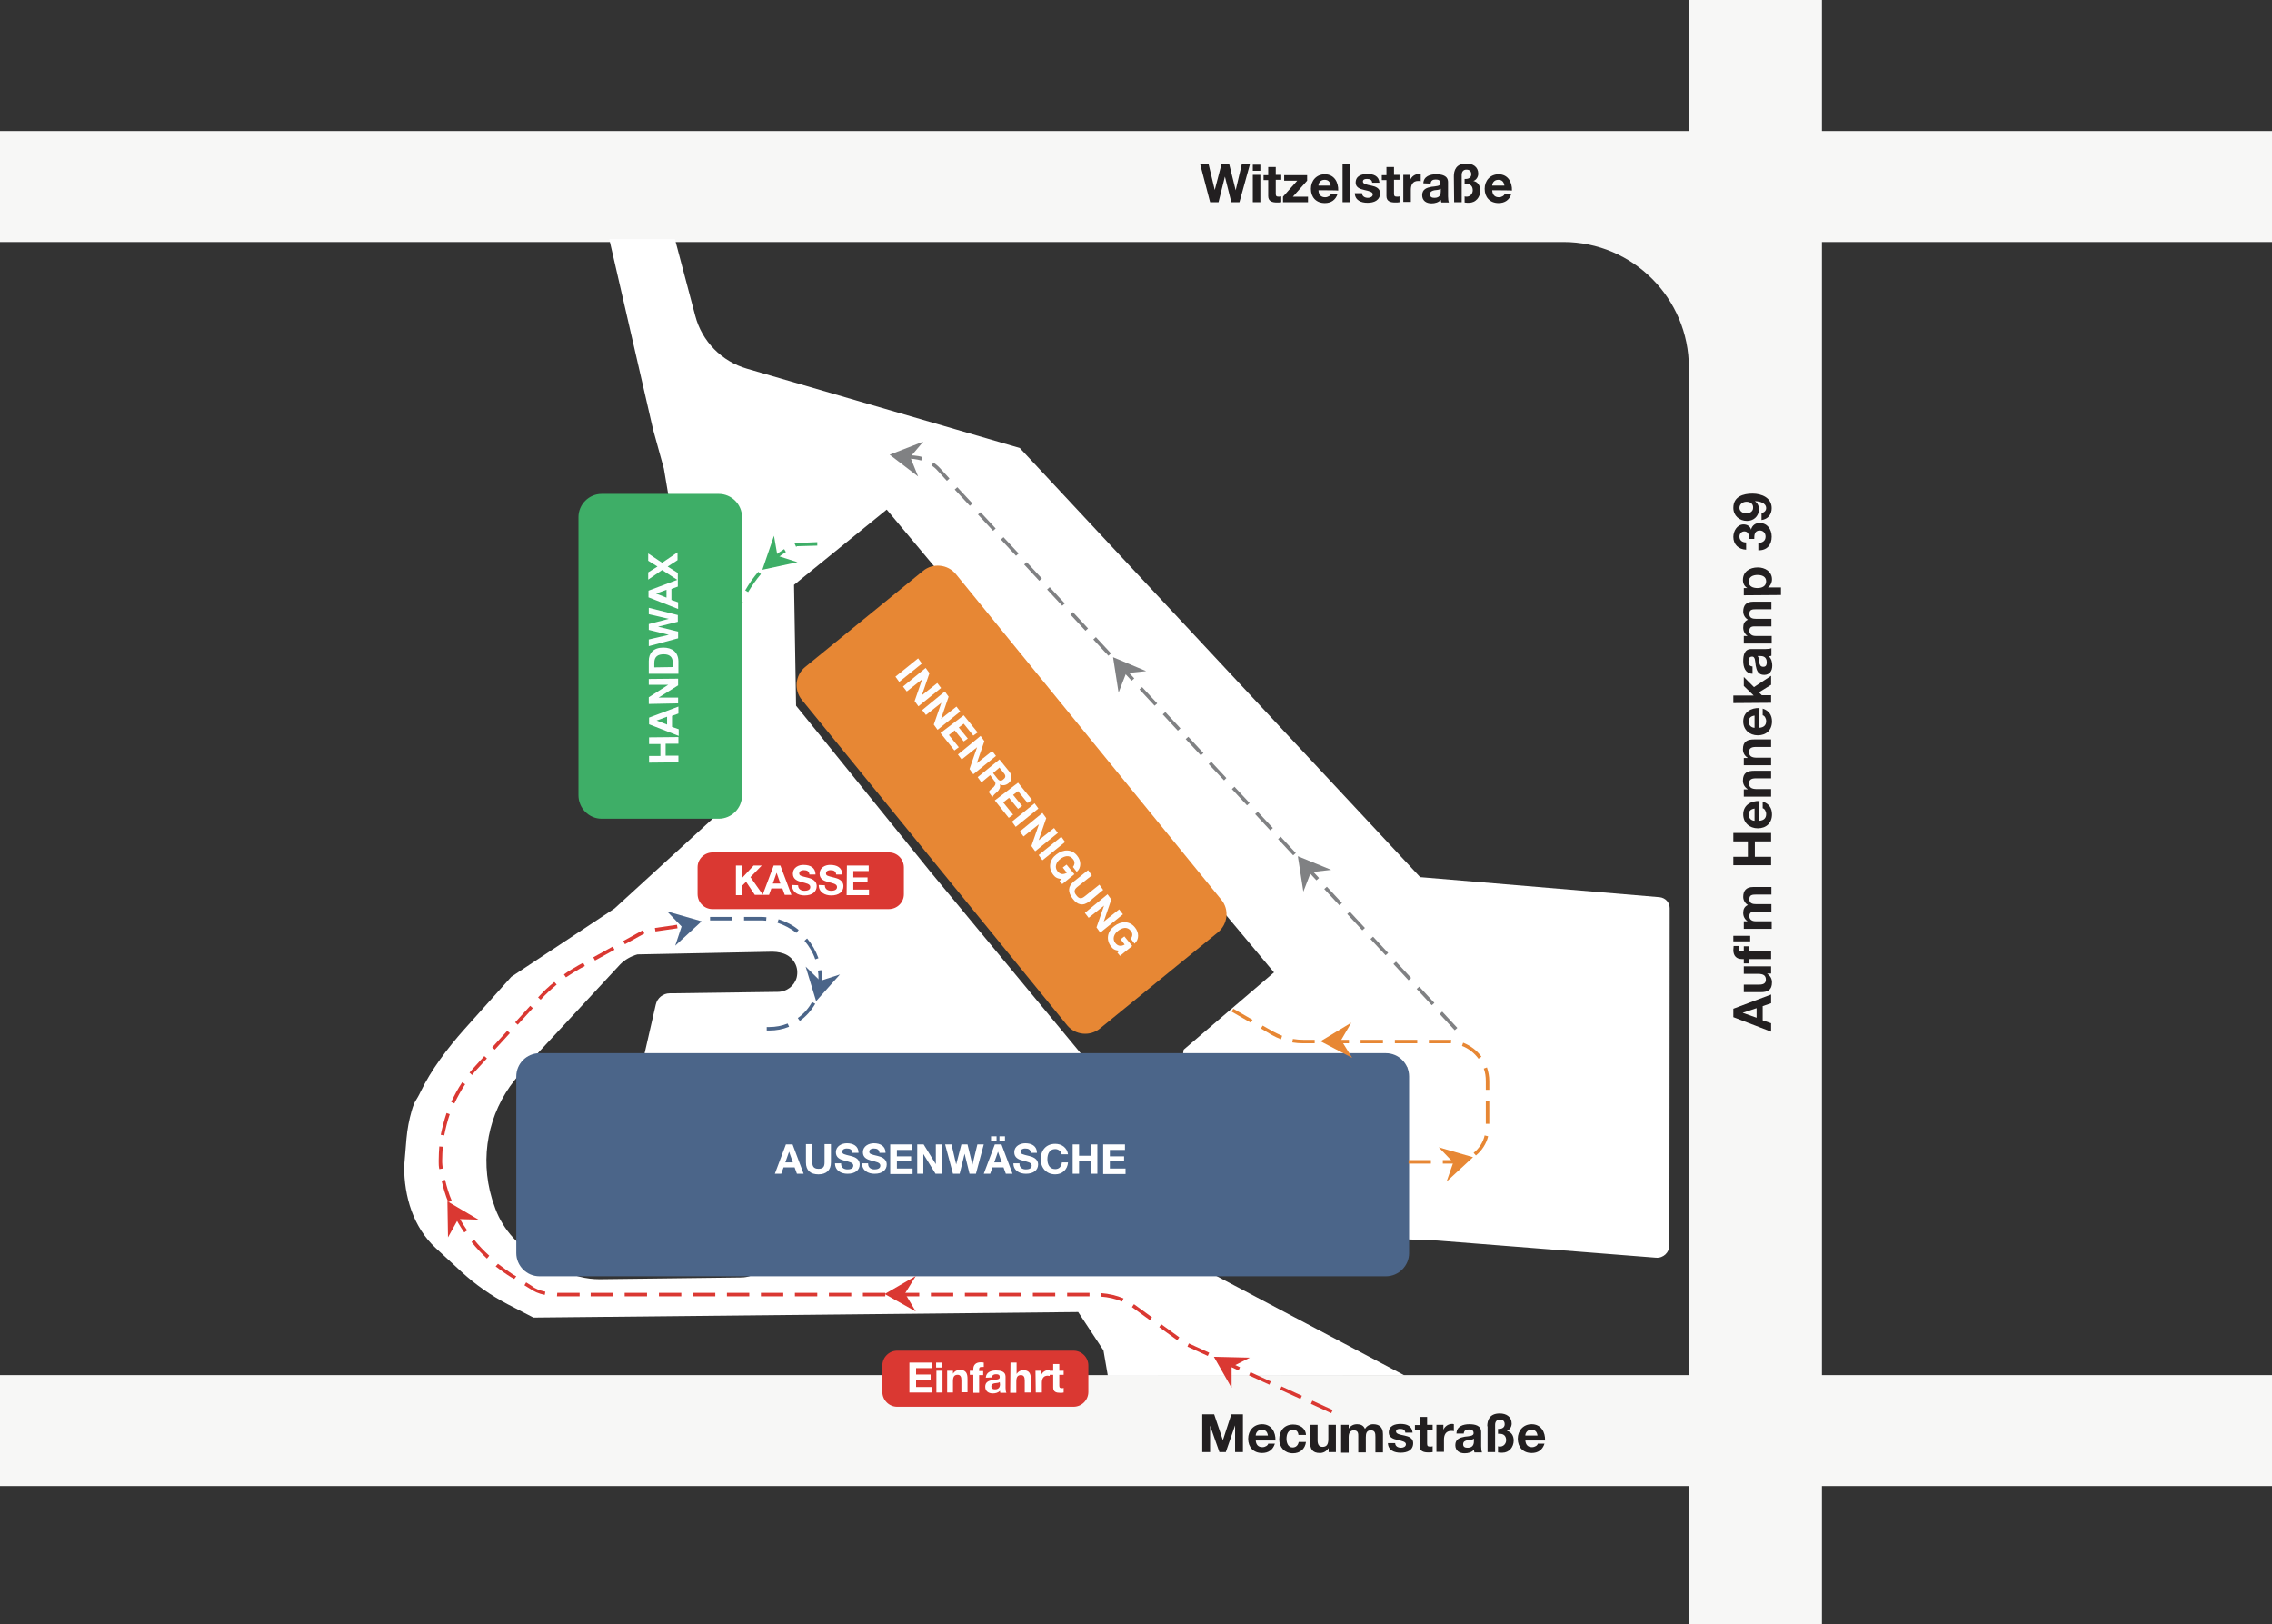 <?xml version="1.0" encoding="utf-8"?>
<!-- Generator: Adobe Illustrator 27.0.0, SVG Export Plug-In . SVG Version: 6.00 Build 0)  -->
<svg version="1.1" id="Ebene_1" xmlns="http://www.w3.org/2000/svg" xmlns:xlink="http://www.w3.org/1999/xlink" x="0px" y="0px"
	 viewBox="0 0 782 559" style="enable-background:new 0 0 782 559;" xml:space="preserve">
<rect x="0" y="0" width="782" height="559" fill="#333333" stroke="none"/>
<path style="fill:#F7F7F6;" d="M782,83.3V45.1H627.1V0h-45.7v45.1H0v38.2h538.1c23.9,0,43.2,19.4,43.2,43.2
	v346.8H0V511.5h581.4V559h45.7v-47.5H782v-38.2H627.1v-390H782V83.3z"/>
<path style="fill:#FFFFFF;" d="M488.8,301.9l82.4,6.9c2,0.2,3.5,1.8,3.5,3.8l-0.1,116
	c0,2.5-2.1,4.5-4.6,4.3l-75.2-5.9l-12.6-0.5l2.1-59.2l-78,1.5l1.1-7.5l31.1-26.6
	L305.2,175.4l-31.9,25.9l0.7,41.6l46.1,57l55.9,67.5l-155.5,1.1l5.2-22.7
	c0.5-2.3,2.5-3.9,4.8-3.9l37.2-0.5c3,0,5.7-2,6.5-4.9c0.4-1.6,0.3-3.4-0.6-5l0,0
	c-1.8-3.3-5.3-4.1-9.1-3.9L219.4,328.5c-2.2,0.6-4.3,1.8-5.9,3.4l-28.3,30.5
	c0,0-3.8,4-8,9.3c-9.2,11.5-12.1,26.7-7.9,40.8c0.2,0.7,0.4,1.4,0.7,2.1
	c2.4,7.6,7.7,13.9,14.7,17.7l8.5,4.7c4.1,2.2,8.6,3.3,13.2,3.3l48.7-0.6
	c4.6,0,8.6-3.2,9.5-7.7l0.2,0.1l127.8-0.5c3.8,0,7.5,0.4,11.2,1.2
	l14.7,6.3l64.9,34.3l-102.1,0.1l-1.5-8.7l-8.7-13.2l-187.5,1.9l-8.9-4.6
	c-5.7-3-11-6.7-15.7-11l-9-8.3c-7.8-7.2-10.9-17.8-10.9-28.1l0.8-9.6
	c0.3-3.3,0.9-6.5,1.8-9.6c1.1-3.8,1.5-3.2,3.1-6.6c3.5-7.3,9.2-14.9,15-21.4
	l16.2-18.1l35.5-23.5l43.3-39.6l-12.9-48.7l-12.9-1.1l7.7-13.5l-8.2-48.5l-3.7-13.4l-15.1-65.6
	h22.6l7,26.4c2.3,8.8,9.1,15.7,17.8,18.2l93.9,27.3L488.8,301.9z"/>
<path style="fill:#E78734;" d="M419.2,320.9L378.6,354c-3.4,2.8-8.5,2.3-11.3-1.1l-91.3-112
	c-2.8-3.4-2.3-8.5,1.1-11.3L317.7,196.5c3.4-2.8,8.5-2.3,11.3,1.1l91.3,112
	C423.2,313,422.6,318.1,419.2,320.9z"/>
<path style="fill:#4B6589;" d="M185.7,439.3H477c4.4,0,8-3.6,8-8V370.5c0-4.4-3.6-8-8-8H185.7
	c-4.4,0-8,3.6-8,8v60.8C177.7,435.7,181.3,439.3,185.7,439.3z"/>
<path style="fill:#3EAE67;" d="M207.1,281.8h40.3c4.4,0,8-3.6,8-8V178c0-4.4-3.6-8-8-8h-40.3
	c-4.4,0-8,3.6-8,8v95.7C199.1,278.2,202.7,281.8,207.1,281.8z"/>
<path style="fill:#4B6589;" d="M263.9,354.7V353.5h0.9c2.2,0,4.3-0.4,6.3-1.2l0.5,1.1
	c-2.2,0.9-4.4,1.3-6.8,1.3L263.9,354.7z M275.3,351.4l-0.7-1
	c2-1.4,3.7-3.3,4.9-5.5l1.1,0.6C279.2,347.9,277.4,349.9,275.3,351.4z
	 M282.2,341.7L281,341.4c0.4-1.5,0.7-3.1,0.7-4.7c0-0.3,0-0.5,0-0.8
	c0-0.6-0.1-1.2-0.2-1.8l1.2-0.2c0.1,0.6,0.1,1.3,0.2,1.9
	c0,0.3,0,0.6,0,0.9C282.9,338.4,282.6,340.1,282.2,341.7z M280.6,330.2
	c-0.8-2.4-2.1-4.5-3.7-6.4l0.9-0.8c1.7,2,3,4.3,3.9,6.8L280.6,330.2z
	 M274.1,321.1c-2-1.6-4.2-2.7-6.5-3.5L268,316.4c2.5,0.8,4.9,2,6.9,3.7
	L274.1,321.1z M263.7,316.9c-0.7-0.1-1.4-0.1-2.1-0.1h-5.5v-1.2h5.5
	c0.7,0,1.5,0,2.2,0.1L263.7,316.9z M252.1,316.8h-7.7v-1.2h7.7V316.8z"/>
<path style="fill:#E78734;" d="M500.1,400.5h-3.5v-1.2h3.5c1.3,0,2.6-0.2,3.9-0.7l0.4,1.1
	C503,400.2,501.5,400.5,500.1,400.5z M492.5,400.5h-7.7v-1.2H492.5V400.5z M508,397.7l-0.8-0.9
	c1.9-1.5,3.3-3.7,3.8-6l1.2,0.3C511.6,393.6,510.1,396,508,397.7z M512.6,386.8
	h-1.2v-7.7h1.2V386.8z M512.6,375.1h-1.2v-3c0-1.5-0.2-3-0.7-4.3l1.1-0.4
	c0.5,1.5,0.8,3.1,0.8,4.7V375.1z M508.9,364.4c-1.5-2-3.4-3.5-5.7-4.4l0.4-1.1
	c2.5,1,4.7,2.6,6.3,4.8L508.9,364.4z M499.4,359.1c-0.3,0-0.7,0-1,0h-6.6v-1.2
	h6.6c0.4,0,0.7,0,1.1,0L499.4,359.1z M448.5,359.1c-1.2,0-2.5-0.1-3.7-0.3
	L445,357.6c1.2,0.2,2.5,0.3,3.7,0.3H452.5v1.2h-3.8
	C448.7,359.1,448.6,359.1,448.5,359.1z M487.8,359.1h-7.7v-1.2h7.7V359.1z
	 M476,359.1h-7.7v-1.2H476V359.1z M464.3,359.1h-7.7v-1.2h7.7V359.1z M440.9,357.7
	c-1.1-0.4-2.1-0.9-3.2-1.5L434,354l0.6-1l3.7,2.1c1,0.5,2,1,3,1.4L440.9,357.7z
	 M430.5,352l-6.6-3.8l0.6-1L431.1,351L430.5,352z"/>
<path style="fill:#DA3832;" d="M458.2,486.4l-7-3.2l0.5-1.1l7,3.2L458.2,486.4z M447.6,481.5
	l-7-3.2l0.5-1.1l7,3.2L447.6,481.5z M436.9,476.6l-7-3.2l0.5-1.1l7,3.2L436.9,476.6z
	 M426.3,471.7l-7-3.2l0.5-1.1l7,3.2L426.3,471.7z M415.7,466.7l-7-3.2l0.5-1.1
	l7,3.2L415.7,466.7z M405.2,461.3l-6.2-4.5l0.7-1l6.2,4.5L405.2,461.3z
	 M395.8,454.4l-6.2-4.5l0.7-1l6.2,4.5L395.8,454.4z M386.2,448
	c-2.3-1-4.7-1.5-7.2-1.7l0.1-1.2c2.6,0.2,5.2,0.8,7.6,1.8L386.2,448z
	 M194.1,446.2c-0.9,0-1.7,0-2.4,0L191.8,445c0.7,0,1.5,0,2.4,0c0.7,0,1.3,0,2,0c0.6,0,1.2,0,1.8,0h1.5
	v1.2H198c-0.6,0-1.2,0-1.8,0C195.4,446.2,194.7,446.2,194.1,446.2z M375,446.2h-7.7V445H375
	V446.2z M363.2,446.2H355.5V445h7.7V446.2z M351.5,446.2h-7.7V445H351.5V446.2z
	 M339.8,446.2h-7.7V445h7.7V446.2z M328.1,446.2h-7.7V445h7.7V446.2z M316.4,446.2
	h-7.7V445h7.7V446.2z M304.7,446.2H297V445h7.7V446.2z M293,446.2h-7.7V445H293V446.2z
	 M281.3,446.2h-7.7V445h7.7V446.2z M269.6,446.2h-7.7V445h7.7V446.2z M257.9,446.2
	h-7.7V445h7.7V446.2z M246.2,446.2h-7.7V445h7.7V446.2z M234.5,446.2h-7.7V445h7.7V446.2z M222.7,446.2H215
	V445h7.7V446.2z M211,446.2h-7.7V445h7.7V446.2z M187.5,445.7c-2.1-0.4-3.8-1.2-5.2-2.2
	l-1.8-1.1l0.6-1L183,442.6c1.2,1,2.8,1.6,4.7,2L187.5,445.7z M177,440.2l-1.1-0.6
	c-1.8-1.1-3.6-2.4-5.3-3.7l0.8-0.9c1.7,1.3,3.4,2.5,5.2,3.7l1.1,0.6L177,440.2z
	 M167.6,433.2c-1.9-1.8-3.7-3.7-5.3-5.7l0.9-0.8c1.6,2,3.3,3.8,5.2,5.5
	L167.6,433.2z M159.8,424.2c-1.5-2.1-2.8-4.4-3.9-6.7l1.1-0.5c1.1,2.3,2.4,4.5,3.8,6.5
	L159.8,424.2z M154.3,413.8c-1-2.4-1.7-4.9-2.3-7.4l1.2-0.3c0.6,2.5,1.3,4.9,2.3,7.2
	L154.3,413.8z M151.2,402.4c-0.2-1-0.2-1.7-0.2-2.3v-0.4c0-0.1,0-0.2,0-0.4
	c0-1.6,0.1-3.2,0.2-4.7l1.2,0.1c-0.1,1.5-0.2,3.1-0.2,4.6c0,0.1,0,0.2,0,0.4v0.4
	c0,0.5,0.1,1.2,0.2,2.1L151.2,402.4z M152.9,390.8l-1.2-0.2c0.5-2.5,1.2-5.1,2-7.5l1.1,0.4
	C154,385.9,153.4,388.3,152.9,390.8z M156.4,379.8l-1.1-0.5
	c1.1-2.3,2.3-4.6,3.8-6.8l1,0.7C158.7,375.3,157.5,377.5,156.4,379.8z M162.5,370l-0.9-0.8
	c0.7-0.8,1.4-1.7,2.1-2.4l3-3.3l0.9,0.8l-3,3.3C163.8,368.4,163.1,369.2,162.5,370
	z M170.3,361.3L169.4,360.5l5.2-5.7l0.9,0.8L170.3,361.3z M178.2,352.7L177.3,351.9l5.2-5.7
	L183.4,347L178.2,352.7z M186.1,344.1l-0.9-0.8l0,0c1.7-1.9,3.6-3.7,5.6-5.3
	l0.8,0.9C189.7,340.5,187.8,342.2,186.1,344.1L186.1,344.1z M194.8,336.4l-0.7-1
	c1.6-1.2,3.4-2.2,5.1-3.2l1.5-0.8l0.6,1.1l-1.5,0.8
	C198.1,334.3,196.4,335.3,194.8,336.4z M204.8,330.6L204.2,329.5l6.7-3.7l0.6,1.1
	L204.8,330.6z M215.1,325L214.5,323.9l6.7-3.7l0.6,1.1L215.1,325z M225.6,320.6l-0.2-1.2
	l7.6-1.1l0.2,1.2L225.6,320.6z"/>
<polygon style="fill:#4B6589;" points="280.9,344.6 277.3,332.7 282.3,337.6 289.1,335.4 "/>
<polygon style="fill:#4B6589;" points="241.5,317.1 232.4,325.5 234.6,318.9 229.6,313.7 "/>
<polygon style="fill:#DA3832;" points="417.8,467 430.2,467.3 423.9,470.5 423.9,477.7 "/>
<polygon style="fill:#DA3832;" points="304.5,445.4 315.2,439.2 311.5,445.2 315.2,451.4 "/>
<polygon style="fill:#DA3832;" points="154,413.5 164.7,419.8 157.7,419.6 154.2,425.9 "/>
<polygon style="fill:#E78734;" points="454.5,358.4 465.1,352 461.6,358 465.4,364.1 "/>
<polygon style="fill:#E78734;" points="507,398.3 497.9,406.7 500.2,400.1 495.2,394.9 "/>
<g>
	<path style="fill:#DA3832;" d="M374.6,479.1c0,2.8-2.3,5.1-5.1,5.1h-60.7
		c-2.8,0-5.1-2.3-5.1-5.1V470c0-2.8,2.3-5.1,5.1-5.1H369.5
		c2.8,0,5.1,2.3,5.1,5.1V479.1z"/>
</g>
<g>
	<path style="fill:#FFFFFF;" d="M313,469h7.8v1.9h-5.5v2.2h5v1.8h-5v2.5h5.6v1.9H313V469z"/>
	<path style="fill:#FFFFFF;" d="M324.3,470.7h-2.1V469h2.1V470.7z M322.3,471.8h2.1v7.5h-2.1
		V471.8z"/>
	<path style="fill:#FFFFFF;" d="M326,471.8h2v1l0,0C328.5,472,329.4,471.5,330.3,471.5
		C332.5,471.5,333,472.7,333,474.6v4.6h-2.1V475c0-1.2-0.4-1.8-1.3-1.8
		c-1.1,0-1.6,0.6-1.6,2.2v3.9h-2V471.8z"/>
	<path style="fill:#FFFFFF;" d="M335,473.2h-1.2v-1.4H335v-0.6c0-1.3,0.8-2.3,2.5-2.3
		c0.4,0,0.7,0,1.1,0.1v1.5c-0.2,0-0.5,0-0.8,0c-0.6,0-0.8,0.2-0.8,0.9v0.5h1.4
		v1.4H337v6.1h-2V473.2z"/>
	<path style="fill:#FFFFFF;" d="M339.3,474.2c0.1-1.9,1.8-2.5,3.5-2.5c1.5,0,3.3,0.3,3.3,2.1
		v3.9c0,0.7,0.1,1.4,0.3,1.7h-2.1c-0.1-0.2-0.1-0.5-0.1-0.7
		c-0.7,0.7-1.6,0.9-2.5,0.9c-1.4,0-2.6-0.7-2.6-2.3
		c0-1.7,1.3-2.1,2.6-2.3c1.3-0.2,2.4-0.1,2.4-1s-0.6-1-1.3-1
		c-0.8,0-1.3,0.3-1.4,1.1L339.3,474.2L339.3,474.2z M344.1,475.7
		C343.8,476,343,476,342.4,476.1s-1.2,0.3-1.2,1.1c0,0.8,0.6,1,1.3,1
		c1.6,0,1.7-1.3,1.7-1.7L344.1,475.7L344.1,475.7z"/>
	<path style="fill:#FFFFFF;" d="M347.8,469h2.1v3.9l0,0c0.5-0.8,1.4-1.3,2.2-1.3
		c2.2,0,2.7,1.2,2.7,3.1v4.6h-2.1v-4.2c0-1.2-0.4-1.8-1.3-1.8
		c-1.1,0-1.6,0.6-1.6,2.2v3.9h-2.1L347.8,469L347.8,469z"/>
	<path style="fill:#FFFFFF;" d="M356.4,471.8h2v1.4l0,0c0.4-0.9,1.4-1.6,2.4-1.6
		c0.1,0,0.3,0,0.5,0.1v1.9c-0.2,0-0.5-0.1-0.7-0.1c-1.5,0-2,1.1-2,2.4v3.4h-2.1
		L356.4,471.8L356.4,471.8z"/>
	<path style="fill:#FFFFFF;" d="M364.6,471.8h1.5v1.4h-1.5v3.7c0,0.7,0.2,0.9,0.9,0.9
		c0.2,0,0.4,0,0.6-0.1v1.6c-0.3,0.1-0.8,0.1-1.2,0.1
		c-1.3,0-2.4-0.3-2.4-1.8v-4.4h-1.3v-1.4H362.5v-2.3h2.1V471.8z"/>
</g>
<g>
	<path style="fill:#DA3832;" d="M311.1,307.8c0,2.8-2.3,5.1-5.2,5.1h-60.7
		c-2.8,0-5.1-2.3-5.1-5.2v-9.2c0-2.8,2.3-5.1,5.2-5.1H306
		c2.8,0,5.1,2.3,5.1,5.2V307.8z"/>
</g>
<g>
	<path style="fill:#FFFFFF;" d="M253.3,297.9h2.2v4.2l3.9-4.2h2.8l-3.9,4L262.6,308h-2.8l-3-4.5
		l-1.3,1.3v3.3h-2.2L253.3,297.9z"/>
	<path style="fill:#FFFFFF;" d="M266.3,297.9h2.3L272.4,308h-2.3l-0.8-2.2H265.5L264.7,308H262.5
		L266.3,297.9z M266,304.1h2.6l-1.3-3.7l0,0L266,304.1z"/>
	<path style="fill:#FFFFFF;" d="M274.7,304.7c0,1.3,1,1.9,2.2,1.9c0.8,0,2-0.2,2-1.3
		c0-1.1-1.5-1.3-3-1.7c-1.5-0.4-3-1-3-2.9c0-2.1,2-3.1,3.8-3c2.1,0,4,0.9,4,3.3
		h-2.1c-0.1-1.2-0.9-1.5-2-1.5c-0.7,0-1.5,0.3-1.5,1.1c0,0.8,0.5,0.9,3,1.5
		c0.7,0.2,3,0.7,3,2.9c0,1.9-1.5,3.2-4.2,3.2c-2.2,0-4.3-1.1-4.3-3.6
		L274.7,304.7z"/>
	<path style="fill:#FFFFFF;" d="M283.9,304.7c0,1.3,1,1.9,2.2,1.9c0.8,0,2-0.2,2-1.3
		c0-1.1-1.5-1.3-3-1.7c-1.5-0.4-3-1-3-2.9c0-2.1,2-3.1,3.8-3c2.1,0,4,0.9,4,3.3
		h-2.1c-0.1-1.2-0.9-1.5-2-1.5c-0.7,0-1.5,0.3-1.5,1.1c0,0.8,0.5,0.9,3,1.5
		c0.7,0.2,3,0.7,3,2.9c0,1.9-1.5,3.2-4.2,3.2c-2.2,0-4.3-1.1-4.3-3.6
		L283.9,304.7z"/>
	<path style="fill:#FFFFFF;" d="M291.5,297.9h7.5v1.9h-5.3V302h4.9v1.7h-4.9v2.5h5.4v1.9h-7.7
		L291.5,297.9z"/>
</g>
<g>
	<path style="fill:#FFFFFF;" d="M270.5,393.9h2.3L276.6,404h-2.3L273.5,401.8h-3.8L268.9,404h-2.2
		L270.5,393.9z M270.3,400.1h2.6l-1.3-3.7l0,0L270.3,400.1z"/>
	<path style="fill:#FFFFFF;" d="M286,400.1c0,2.7-1.6,4.1-4.3,4.1
		c-2.7,0-4.3-1.3-4.3-4.1v-6.3h2.2v6.3c0,1.1,0.3,2.2,2.1,2.2
		c1.6,0,2.1-0.7,2.1-2.2v-6.3h2.2L286,400.1L286,400.1z"/>
	<path style="fill:#FFFFFF;" d="M289.5,400.6c0,1.3,1,1.9,2.2,1.9c0.8,0,2-0.2,2-1.3
		c0-1.1-1.5-1.3-3-1.7c-1.5-0.4-3-1-3-2.9c0-2.1,2-3.1,3.8-3.1c2.1,0,4,0.9,4,3.3
		h-2.1c-0.1-1.2-0.9-1.5-2-1.5c-0.7,0-1.5,0.3-1.5,1.1c0,0.8,0.5,0.9,3,1.5
		c0.7,0.2,3,0.7,3,2.9c0,1.9-1.5,3.2-4.2,3.2c-2.2,0-4.3-1.1-4.3-3.6H289.5
		V400.6z"/>
	<path style="fill:#FFFFFF;" d="M298.8,400.6c0,1.3,1,1.9,2.2,1.9c0.8,0,2-0.2,2-1.3
		c0-1.1-1.5-1.3-3-1.7c-1.5-0.4-3-1-3-2.9c0-2.1,2-3.1,3.8-3.1c2.1,0,4,0.9,4,3.3
		h-2.1c-0.1-1.2-0.9-1.5-2-1.5c-0.7,0-1.5,0.3-1.5,1.1c0,0.8,0.5,0.9,3,1.5
		c0.7,0.2,3,0.7,3,2.9c0,1.9-1.5,3.2-4.2,3.2c-2.2,0-4.3-1.1-4.3-3.6h2.1
		V400.6z"/>
	<path style="fill:#FFFFFF;" d="M306.5,393.9h7.5v1.9h-5.3V398h4.9v1.7h-4.9v2.5h5.4v1.9h-7.7
		v-10.2H306.5z"/>
	<path style="fill:#FFFFFF;" d="M315.7,393.9h2.2l4.2,6.8l0,0v-6.8h2.1V404H322l-4.2-6.8l0,0
		V404h-2.1L315.7,393.9L315.7,393.9z"/>
	<path style="fill:#FFFFFF;" d="M335.9,404h-2.2l-1.7-6.9l0,0L330.3,404H328l-2.7-10.1H327.5
		l1.6,6.9l0,0l1.8-6.9H333l1.7,7l0,0l1.7-7h2.2L335.9,404z"/>
	<path style="fill:#FFFFFF;" d="M342.4,393.9h2.3L348.5,404h-2.3l-0.8-2.2h-3.8L340.8,404
		h-2.2L342.4,393.9z M341.1,391.1H343v1.7h-1.9V391.1z M342.2,400.1h2.6
		l-1.3-3.7l0,0L342.2,400.1z M344,391.1h1.9v1.7H344V391.1z"/>
	<path style="fill:#FFFFFF;" d="M350.9,400.6c0,1.3,1,1.9,2.2,1.9c0.8,0,2-0.2,2-1.3
		c0-1.1-1.5-1.3-3-1.7c-1.5-0.4-3-1-3-2.9c0-2.1,2-3.1,3.8-3.1c2.1,0,4,0.9,4,3.3
		h-2.1c-0.1-1.2-0.9-1.5-2-1.5c-0.7,0-1.5,0.3-1.5,1.1c0,0.8,0.5,0.9,3,1.5
		c0.7,0.2,3,0.7,3,2.9c0,1.9-1.5,3.2-4.2,3.2c-2.2,0-4.3-1.1-4.3-3.6h2.1
		V400.6z"/>
	<path style="fill:#FFFFFF;" d="M365.4,397.3c-0.1-1-1.1-1.8-2.2-1.8c-2,0-2.7,1.7-2.7,3.5
		c0,1.7,0.7,3.4,2.7,3.4c1.4,0,2.1-0.9,2.3-2.3h2.1
		c-0.2,2.5-2,4.1-4.4,4.1c-3.1,0-5-2.3-5-5.2c0-3,1.8-5.3,5-5.3
		c2.2,0,4.1,1.3,4.4,3.6L365.4,397.3L365.4,397.3z"/>
	<path style="fill:#FFFFFF;" d="M369.2,393.9h2.2v3.9h4.1v-3.9h2.2V404h-2.2v-4.4h-4.1V404
		h-2.2V393.9z"/>
	<path style="fill:#FFFFFF;" d="M379.7,393.9h7.5v1.9H382V398h4.9v1.7H382v2.5h5.4v1.9h-7.7
		L379.7,393.9L379.7,393.9z"/>
</g>
<g>
	<path style="fill:#FCFDFF;" d="M316,226.6l1.3,1.8l-7.8,6.3l-1.3-1.8L316,226.6z"/>
	<path style="fill:#FCFDFF;" d="M318.6,229.9l1.3,1.8L317.3,239.3l0,0l5.3-4.2l1.3,1.7l-7.8,6.3
		l-1.3-1.8l2.6-7.5l0,0l-5.3,4.2l-1.3-1.7L318.6,229.9z"/>
	<path style="fill:#FCFDFF;" d="M325.2,238l1.3,1.8l-2.6,7.6l0,0l5.3-4.2l1.3,1.7l-7.8,6.3
		l-1.3-1.8l2.6-7.5l0,0l-5.3,4.2l-1.3-1.7L325.2,238z"/>
	<path style="fill:#FCFDFF;" d="M331.7,246.2l4.8,5.9L335,253.2l-3.3-4.1l-1.7,1.3l3.1,3.8l-1.4,1
		l-3.1-3.8l-2,1.6L330,257.2l-1.5,1.1l-4.8-6L331.7,246.2z"/>
	<path style="fill:#FCFDFF;" d="M337.5,253.3l1.3,1.8l-2.6,7.6l0,0l5.3-4.2l1.3,1.7L335,266.5
		l-1.3-1.8l2.6-7.5l0,0L331,261.4l-1.3-1.7L337.5,253.3z"/>
	<path style="fill:#FCFDFF;" d="M344,261.4l3.4,4.2c1.1,1.4,0.9,3.1-0.3,4
		c-0.9,0.7-1.9,0.9-3,0.4l0,0c0.4,1-0.2,1.9-0.9,2.6
		c-0.5,0.4-1.4,1.1-1.6,1.8l-1.3-1.8c0.3-0.6,1.1-1.2,1.7-1.7
		c0.7-0.8,0.9-1.4,0.1-2.3l-1.3-1.8l-3,2.5l-1.3-1.8L344,261.4z M341.8,266.1
		l1.5,1.9c0.6,0.8,1.3,1,2.1,0.2c0.8-0.6,0.8-1.3,0.1-2.1l-1.5-1.9
		L341.8,266.1z"/>
	<path style="fill:#FCFDFF;" d="M350.4,269.4l4.8,5.9l-1.5,1.1l-3.3-4.1l-1.7,1.3
		l3.1,3.8l-1.4,1l-3.1-3.8l-2,1.6l3.4,4.2l-1.5,1.1l-4.8-6L350.4,269.4z"/>
	<path style="fill:#FCFDFF;" d="M356.1,276.5l1.3,1.8l-7.8,6.3l-1.3-1.8L356.1,276.5z"/>
	<path style="fill:#FCFDFF;" d="M358.8,279.8l1.3,1.8l-2.6,7.6l0,0l5.3-4.2l1.3,1.7
		l-7.8,6.3l-1.3-1.8l2.6-7.5l0,0l-5.3,4.2L351,286.2L358.8,279.8z"/>
	<path style="fill:#FCFDFF;" d="M365.3,288l1.3,1.8l-7.8,6.3L357.5,294.3L365.3,288z"/>
	<path style="fill:#FCFDFF;" d="M365.4,302.5c-1.3,0-2.2-0.5-2.8-1.3c-2-2.5-1.3-5.4,1-7.1
		c2.4-1.9,5.4-1.9,7.2,0.5c1.3,1.6,1.5,4-0.2,5.5l-1.3-1.7
		c0.7-0.9,0.7-1.9,0-2.7c-1.2-1.6-3-1.1-4.4,0c-1.3,1-2.1,2.7-0.9,4.2
		c0.9,1.1,2,1.2,3.2,0.5l-1.4-1.8l1.3-1l2.7,3.3l-4.2,3.4l-0.9-1.1
		L365.4,302.5z"/>
	<path style="fill:#FCFDFF;" d="M375,310.2c-2.2,1.8-4.2,1.3-5.8-0.9
		c-1.7-2.2-1.7-4.2,0.4-5.9l4.9-3.9l1.3,1.8l-4.9,3.9
		c-0.9,0.7-1.6,1.6-0.4,3c1,1.3,1.8,1.2,3,0.2l4.9-3.9l1.3,1.8L375,310.2z
		"/>
	<path style="fill:#FCFDFF;" d="M381.2,307.8l1.3,1.8l-2.6,7.6l0,0l5.3-4.2l1.3,1.7
		l-7.8,6.3l-1.3-1.8l2.6-7.5l0,0l-5.3,4.2l-1.3-1.7L381.2,307.8z"/>
	<path style="fill:#FCFDFF;" d="M385.3,327.2c-1.3,0-2.2-0.5-2.8-1.3c-2-2.5-1.3-5.4,1-7.1
		c2.4-1.9,5.4-1.9,7.2,0.5c1.3,1.6,1.5,4-0.2,5.5l-1.3-1.7
		c0.7-0.9,0.7-1.9,0-2.7c-1.2-1.6-3-1.1-4.4,0c-1.3,1-2.1,2.7-0.9,4.2
		c0.9,1.1,2,1.2,3.2,0.5l-1.4-1.8l1.3-1l2.7,3.3L385.5,329l-0.9-1.1
		L385.3,327.2z"/>
</g>
<g>
	<path style="fill:#FCFDFF;" d="M223.4,262.5v-2.3h3.9v-4.1h-3.9v-2.3L233.5,253.7v2.3h-4.4v4.1H233.5
		v2.3L223.4,262.5z"/>
	<path style="fill:#FCFDFF;" d="M223.4,249.3V247L233.5,243.2v2.4l-2.2,0.8v3.8l2.3,0.8v2.3L223.4,249.3z
		 M229.6,249.4v-2.7L226,248l0,0L229.6,249.4z"/>
	<path style="fill:#FCFDFF;" d="M223.3,242.3V240l6.7-4.3l0,0h-6.7v-2l10.1-0.1v2.3l-6.7,4.2l0,0h6.7v2L223.3,242.3z"/>
	<path style="fill:#FCFDFF;" d="M223.3,231.9V227.5c0-2.7,1.6-4.6,5-4.6c3,0,5.1,1.5,5.2,4.6v4.4H223.3
		z M231.5,229.6v-1.9c0-1.3-0.8-2.5-3-2.5c-2,0-3.3,0.7-3.3,3v1.5L231.5,229.6z"/>
	<path style="fill:#FCFDFF;" d="M233.3,211.7v2.3l-6.8,1.7l0,0l6.9,1.7v2.3l-10.1,2.7v-2.3l6.9-1.6l0,0
		l-6.9-1.7v-2l6.9-1.8l0,0l-6.9-1.6v-2.2L233.3,211.7z"/>
	<path style="fill:#FCFDFF;" d="M223.2,205.6v-2.3L233.3,199.5v2.4l-2.2,0.8v3.8l2.3,0.8v2.3L223.2,205.6z
		 M229.4,205.7V203l-3.6,1.3l0,0L229.4,205.7z"/>
	<path style="fill:#FCFDFF;" d="M227.9,196.2l-4.8,3.3V197l3.2-2l-3.2-2v-2.5l4.8,3.2l5.3-3.6v2.7l-3.4,2.2l3.5,2.2v2.5
		L227.9,196.2z"/>
</g>
<g>
	<path style="fill:#221F20;" d="M596.6,350.1v-2.9l13-4.9v3l-2.9,1v4.9l2.9,1v2.9
		L596.6,350.1z M604.6,350.3V347l-4.8,1.6l0,0L604.6,350.3z"/>
	<path style="fill:#221F20;" d="M609.6,332.6v2.5h-1.3v0.1c1.1,0.7,1.6,1.8,1.6,2.9
		c0,2.7-1.5,3.4-3.9,3.4h-5.8v-2.6h5.3c1.5,0,2.3-0.5,2.3-1.7
		c0-1.4-0.8-2-2.7-2h-4.9v-2.6L609.6,332.6L609.6,332.6z"/>
	<path style="fill:#221F20;" d="M601.9,330.1v1.5h-1.7v-1.5H599.5c-1.7,0-2.9-1-2.9-3.1
		c0-0.5,0.1-0.9,0.1-1.4h1.9c0,0.3-0.1,0.6-0.1,0.9c0,0.7,0.3,1,1.1,1h0.6
		v-1.8h1.7V327.5h7.7v2.6H601.9z"/>
	<path style="fill:#221F20;" d="M596.6,324v-1.9h5.8V324H596.6z"/>
	<path style="fill:#221F20;" d="M600.2,319.5v-2.4H601.5l0,0c-1-0.7-1.5-1.7-1.5-2.9
		C600,313,600.4,312,601.6,311.5C600.8,311,600,310,600,308.7c0-2,0.9-3.4,3.4-3.4h6.3v2.6
		h-5.3c-1.3,0-2.3,0.1-2.3,1.6s1.2,1.7,2.4,1.7h5.2v2.6h-5.3
		c-1.1,0-2.3-0.1-2.3,1.6c0,0.5,0.3,1.7,2.2,1.7h5.5v2.6h-9.6V319.5H600.2z"/>
	<path style="fill:#221F20;" d="M596.6,297.8v-2.9h5v-5.3h-5v-2.9h13v2.9H604v5.3h5.6v2.9
		H596.6z"/>
	<path style="fill:#221F20;" d="M605.5,282.5c1.6-0.1,2.4-0.9,2.4-2.3c0-1-0.6-1.9-1.2-2
		v-2.3c2.2,0.7,3.2,2.3,3.2,4.4c0,3-2,4.8-4.9,4.8c-2.8,0-5-1.9-5-4.8
		c0-3.2,2.7-4.7,5.6-4.6L605.5,282.5L605.5,282.5z M603.9,278.3c-1.3,0.2-2,0.8-2,2.1
		c0,1.6,1.3,2.1,2,2.1V278.3z"/>
	<path style="fill:#221F20;" d="M600.2,274.2v-2.5H601.5v-0.1c-1.1-0.7-1.6-1.8-1.6-2.9
		c0-2.7,1.5-3.4,3.9-3.4h5.8v2.6h-5.3c-1.5,0-2.3,0.5-2.3,1.7
		c0,1.4,0.8,2,2.7,2h4.9v2.6L600.2,274.2L600.2,274.2z"/>
	<path style="fill:#221F20;" d="M600.2,263.4v-2.5H601.5v-0.1c-1.1-0.7-1.6-1.8-1.6-2.9
		c0-2.7,1.5-3.4,3.9-3.4h5.8v2.6h-5.3c-1.5,0-2.3,0.5-2.3,1.7c0,1.4,0.8,2,2.7,2
		h4.9v2.6L600.2,263.4L600.2,263.4z"/>
	<path style="fill:#221F20;" d="M605.5,250.5c1.6-0.1,2.4-0.9,2.4-2.3c0-1-0.6-1.9-1.2-2v-2.3
		c2.2,0.7,3.2,2.3,3.2,4.4c0,3-2,4.8-4.9,4.8c-2.8,0-5-1.9-5-4.8c0-3.2,2.7-4.7,5.6-4.6
		L605.5,250.5L605.5,250.5z M603.9,246.3c-1.3,0.2-2,0.8-2,2.1c0,1.6,1.3,2.1,2,2.1V246.3z"/>
	<path style="fill:#221F20;" d="M596.6,242v-2.6h7l-3.4-3.3V233l3.5,3.5l5.9-3.9v3.1l-4.2,2.6l1,1
		h3.2v2.6L596.6,242L596.6,242z"/>
	<path style="fill:#221F20;" d="M603.1,231.9C600.7,231.8,600,229.6,600,227.5
		c0-1.9,0.4-4.1,2.7-4.1h4.9c0.9,0,1.7-0.1,2.1-0.3V225.7
		c-0.3,0.1-0.6,0.2-0.9,0.2c0.9,0.8,1.2,2,1.2,3.2c0,1.8-0.9,3.2-2.8,3.2
		c-2.1,0-2.6-1.6-2.9-3.2c-0.2-1.6-0.2-3.1-1.2-3.1c-1.1,0-1.3,0.8-1.3,1.7
		c0,1,0.4,1.6,1.4,1.7v2.5h-0.1V231.9z M605,225.9c0.4,0.4,0.4,1.3,0.5,2.1
		c0.2,0.8,0.4,1.5,1.4,1.5s1.2-0.7,1.2-1.6c0-2-1.6-2.1-2.2-2.1H605V225.9z"/>
	<path style="fill:#221F20;" d="M600.2,221.3v-2.4H601.5l0,0c-1-0.7-1.5-1.7-1.5-2.9s0.4-2.2,1.6-2.7
		c-0.8-0.5-1.6-1.5-1.6-2.8c0-2,0.9-3.4,3.4-3.4h6.3v2.6h-5.3
		c-1.3,0-2.3,0.1-2.3,1.6s1.2,1.7,2.4,1.7h5.2v2.6h-5.3
		c-1.1,0-2.3-0.1-2.3,1.6c0,0.5,0.3,1.7,2.2,1.7h5.5v2.6h-9.6V221.3H600.2z"/>
	<path style="fill:#221F20;" d="M600.2,204.9v-2.5h1.2l0,0c-1-0.6-1.5-1.6-1.5-2.8
		c0-2.9,2.4-4.3,5.1-4.3c2.5,0,4.9,1.4,4.9,4.1c0,1.1-0.5,2.2-1.4,2.8l0,0h4.5V204.8
		L600.2,204.9L600.2,204.9z M604.9,197.9c-1.5,0-3,0.6-3,2.3s1.5,2.2,3,2.2s3-0.6,3-2.3
		S606.4,197.9,604.9,197.9z"/>
	<path style="fill:#221F20;" d="M602,185.6c0.1-1.1-0.1-2.7-1.6-2.7c-1.1,0-1.7,0.9-1.7,1.8
		c0,1.3,1,2,2.3,2v2.5c-2.6-0.1-4.4-1.8-4.4-4.4c0-2,1.3-4.3,3.5-4.3
		c1.2,0,2.3,0.6,2.6,1.8l0,0c0.3-1.4,1.5-2.3,2.9-2.3c2.7,0,4.2,2.2,4.2,4.7
		c0,2.9-1.7,4.8-4.6,4.7v-2.5c1.4-0.1,2.5-0.7,2.5-2.2c0-1.2-0.8-2.1-2-2.1
		c-1.9,0-1.9,1.7-1.9,2.9H602V185.6z"/>
	<path style="fill:#221F20;" d="M606.3,176.6c0.9-0.2,1.6-0.8,1.6-1.7c0-1.9-2.5-2.4-3.9-2.4
		l0,0c1,0.7,1.4,1.6,1.4,2.9c0,1.1-0.5,2.2-1.3,2.9s-1.8,1-2.8,1
		c-2.6,0-4.7-1.8-4.7-4.5c0-3.9,3.4-4.9,6.6-4.9c3.1,0,6.6,1.4,6.6,5
		c0,2.2-1.3,3.8-3.5,4.1L606.3,176.6L606.3,176.6z M601.1,172.7
		c-1.2,0-2.4,0.8-2.4,2.1c0,1.2,1.2,1.9,2.3,1.9c1.2,0,2.4-0.6,2.4-1.9
		C603.5,173.3,602.3,172.7,601.1,172.7z"/>
</g>
<g>
	<path style="fill:#221F20;" d="M426.6,69.6h-2.8l-2.2-8.8l0,0l-2.2,8.8H416.5l-3.4-13H416l2.1,8.8l0,0
		l2.3-8.8h2.7l2.2,8.9l0,0l2.1-8.9h2.8L426.6,69.6z"/>
	<path style="fill:#221F20;" d="M433.8,58.8h-2.6v-2.1h2.6V58.8z M431.2,60.2h2.6v9.4h-2.6V60.2z"/>
	<path style="fill:#221F20;" d="M439.1,60.2H441v1.7h-1.9v4.7c0,0.9,0.2,1.1,1.1,1.1c0.3,0,0.5,0,0.8-0.1v2
		c-0.4,0.1-1,0.1-1.5,0.1c-1.6,0-3-0.4-3-2.2V62h-1.6v-1.7H436.5v-2.8h2.6V60.2z"/>
	<path style="fill:#221F20;" d="M441.6,67.7L446.5,62.2H442v-1.9h7.9v1.9L445,67.7h5.2v1.9h-8.6V67.7z"/>
	<path style="fill:#221F20;" d="M453.8,65.5c0.1,1.6,0.9,2.4,2.3,2.4c1,0,1.9-0.6,2-1.2h2.3
		c-0.7,2.2-2.3,3.2-4.4,3.2c-3,0-4.8-2-4.8-4.9c0-2.8,1.9-5,4.8-5c3.2,0,4.7,2.7,4.6,5.6
		C460.5,65.5,453.8,65.5,453.8,65.5z M458,63.9c-0.2-1.3-0.8-2-2.1-2c-1.6,0-2.1,1.3-2.1,2H458z"/>
	<path style="fill:#221F20;" d="M462.1,56.6h2.6v13h-2.6V56.6z"/>
	<path style="fill:#221F20;" d="M468.8,66.5c0,1.1,1,1.6,2,1.6C471.5,68.1,472.5,67.8,472.5,66.9c0-0.8-1.1-1.1-2.9-1.5
		c-1.5-0.3-3-0.9-3-2.5c0-2.4,2.1-3,4.1-3c2.1,0,3.9,0.7,4.1,3h-2.5c-0.1-1-0.8-1.3-1.8-1.3
		c-0.6,0-1.4,0.1-1.4,0.9c0,0.9,1.5,1.1,2.9,1.4c1.5,0.3,3,0.9,3,2.6c0,2.5-2.1,3.3-4.3,3.3
		c-2.2,0-4.3-0.8-4.4-3.3C466.3,66.5,468.8,66.5,468.8,66.5z"/>
	<path style="fill:#221F20;" d="M479.8,60.2h1.9v1.7h-1.9v4.7c0,0.9,0.2,1.1,1.1,1.1
		c0.3,0,0.5,0,0.8-0.1v2c-0.4,0.1-1,0.1-1.5,0.1c-1.6,0-3-0.4-3-2.2V62h-1.6v-1.7h1.6v-2.8h2.6V60.2z"
		/>
	<path style="fill:#221F20;" d="M482.9,60.2h2.5v1.7l0,0c0.5-1.2,1.7-2,3-2c0.2,0,0.4,0,0.6,0.1v2.4
		c-0.2-0.1-0.6-0.1-0.9-0.1c-1.9,0-2.5,1.4-2.5,3v4.2H483v-9.3H482.9z"/>
	<path style="fill:#221F20;" d="M489.9,63.1C490,60.7,492.2,60,494.3,60c1.9,0,4.1,0.4,4.1,2.7v4.9
		c0,0.9,0.1,1.7,0.3,2.1h-2.6c-0.1-0.3-0.2-0.6-0.2-0.9c-0.8,0.9-2,1.2-3.2,1.2
		c-1.8,0-3.2-0.9-3.2-2.8c0-2.1,1.6-2.6,3.2-2.9c1.6-0.2,3.1-0.2,3.1-1.2
		c0-1.1-0.8-1.3-1.7-1.3c-1,0-1.6,0.4-1.7,1.4L489.9,63.1L489.9,63.1z M495.8,65
		c-0.4,0.4-1.3,0.4-2.1,0.5c-0.8,0.2-1.5,0.4-1.5,1.4s0.7,1.2,1.6,1.2c2,0,2.1-1.6,2.1-2.2V65
		H495.8z"/>
	<path style="fill:#221F20;" d="M500.4,60.7c0-2,0.7-4.4,4.3-4.4c2.2,0,4.1,1.1,4.1,3.5
		c0,1.1-0.7,2.2-1.7,2.5l0,0c1.6,0.3,2.4,1.7,2.4,3.3c0,2.3-1.6,4.2-3.9,4.2c-0.5,0-1,0-1.5-0.1v-2.1
		c0.2,0.1,0.5,0.1,0.7,0.1c1.2,0,2.1-1,2.1-2.2c0-1.3-0.7-2.2-2.2-2.2c-0.2,0-0.4,0-0.6,0
		v-1.7c0.1,0,0.3,0,0.4,0c1,0,1.9-0.5,1.9-1.6c0-1.5-1.2-1.6-1.7-1.6c-1,0-1.6,0.7-1.6,1.8v9.4
		h-2.6L500.4,60.7L500.4,60.7z"/>
	<path style="fill:#221F20;" d="M513.6,65.5c0.1,1.6,0.9,2.4,2.3,2.4c1,0,1.9-0.6,2-1.2h2.3
		c-0.7,2.2-2.3,3.2-4.4,3.2c-3,0-4.8-2-4.8-4.9c0-2.8,1.9-5,4.8-5c3.2,0,4.7,2.7,4.6,5.6
		C520.4,65.5,513.6,65.5,513.6,65.5z M517.8,63.9c-0.2-1.3-0.8-2-2.1-2
		c-1.6,0-2.1,1.3-2.1,2H517.8z"/>
</g>
<path style="fill:#3EAE67;" d="M251.4,232.2V230h1.2v2.2H251.4z M251.2,226l-0.1-5.2c0-0.8,0-1.7,0.1-2.5
	l1.2,0.1c-0.1,0.8-0.1,1.6-0.1,2.4v0.1l0.1,5.1L251.2,226z M253.2,214.4l-1.2-0.3
	c0.6-2.4,1.5-4.9,2.6-7.3l1.1,0.5C254.6,209.7,253.7,212.1,253.2,214.4z M257.5,203.8l-1-0.6
	c1.3-2.3,2.8-4.4,4.5-6.4l0.9,0.8C260.3,199.5,258.8,201.6,257.5,203.8z M264.6,194.7
	L263.8,193.8c1.9-1.9,4-3.5,6.1-4.8l0.6,1C268.4,191.3,266.5,192.9,264.6,194.7z M274,188.2
	l-0.5-1.1c0.2-0.1,0.4-0.1,0.5-0.2h0.1l7.2-0.3v1.2l-7,0.2
	C274.3,188.1,274.1,188.2,274,188.2z"/>
<polygon style="fill:#3EAE67;" points="262.4,196.1 266.4,184.4 267.6,191.3 274.5,193.5 "/>
<g>
	<path style="fill:#221F20;" d="M413.9,486.8h4l3,8.9l0,0l2.9-8.9h4v13h-2.7v-9.2l0,0l-3.2,9.2
		h-2.2l-3.2-9.1l0,0v9.1h-2.7v-13H413.9z"/>
	<path style="fill:#221F20;" d="M432.2,495.7c0.1,1.6,0.9,2.4,2.3,2.4
		c1,0,1.9-0.6,2-1.2h2.3c-0.7,2.2-2.3,3.2-4.4,3.2c-3,0-4.8-2-4.8-4.9
		c0-2.8,1.9-5,4.8-5c3.2,0,4.7,2.7,4.6,5.6h-6.8V495.7z M436.4,494.1
		c-0.2-1.3-0.8-2-2.1-2c-1.6,0-2.1,1.3-2.1,2H436.4z"/>
	<path style="fill:#221F20;" d="M446.9,493.7c-0.2-1.1-0.8-1.6-1.9-1.6
		c-1.7,0-2.2,1.7-2.2,3.1c0,1.3,0.5,3,2.1,3c1.2,0,1.9-0.8,2.1-1.9h2.5
		c-0.3,2.5-2.1,3.9-4.5,3.9c-2.8,0-4.7-2-4.7-4.8c0-2.9,1.7-5.1,4.8-5.1
		c2.2,0,4.3,1.2,4.4,3.6h-2.6v-0.2H446.9z"/>
	<path style="fill:#221F20;" d="M459.8,499.8h-2.5V498.5h-0.1c-0.7,1.1-1.8,1.6-2.9,1.6
		c-2.7,0-3.4-1.5-3.4-3.9v-5.8H453.5v5.3c0,1.5,0.5,2.3,1.7,2.3c1.4,0,2-0.8,2-2.7
		v-4.9h2.6L459.8,499.8L459.8,499.8z"/>
	<path style="fill:#221F20;" d="M461.8,490.4h2.4v1.3l0,0c0.7-1,1.7-1.5,2.9-1.5
		c1.2,0,2.2,0.4,2.7,1.6c0.5-0.8,1.5-1.6,2.8-1.6c2,0,3.4,0.9,3.4,3.4v6.3
		h-2.6v-5.3c0-1.3-0.1-2.3-1.6-2.3s-1.7,1.2-1.7,2.4v5.2h-2.6v-5.3
		c0-1.1,0.1-2.3-1.6-2.3c-0.5,0-1.7,0.3-1.7,2.2v5.5h-2.6v-9.6h0.2V490.4z"/>
	<path style="fill:#221F20;" d="M480.2,496.7c0,1.1,1,1.6,2,1.6c0.7,0,1.7-0.3,1.7-1.2
		c0-0.8-1.1-1.1-2.9-1.5c-1.5-0.3-3-0.9-3-2.5c0-2.4,2.1-3,4.1-3
		c2.1,0,3.9,0.7,4.1,3h-2.5c-0.1-1-0.8-1.3-1.8-1.3
		c-0.6,0-1.4,0.1-1.4,0.9c0,0.9,1.5,1.1,2.9,1.4c1.5,0.3,3,0.9,3,2.6
		c0,2.5-2.1,3.3-4.3,3.3c-2.2,0-4.3-0.8-4.4-3.3H480.2z"/>
	<path style="fill:#221F20;" d="M491.2,490.4h1.9v1.7h-1.9v4.7c0,0.9,0.2,1.1,1.1,1.1
		c0.3,0,0.5,0,0.8-0.1v2c-0.4,0.1-1,0.1-1.5,0.1c-1.6,0-3-0.4-3-2.2v-5.5H487V490.5
		h1.6v-2.8h2.6V490.4z"/>
	<path style="fill:#221F20;" d="M494.3,490.4h2.5v1.7l0,0c0.5-1.2,1.7-2,3-2
		c0.2,0,0.4,0,0.6,0.1v2.4C500.2,492.5,499.8,492.5,499.5,492.5c-1.9,0-2.5,1.4-2.5,3v4.2
		h-2.6v-9.3h-0.1V490.4z"/>
	<path style="fill:#221F20;" d="M501.3,493.3c0.1-2.4,2.3-3.1,4.4-3.1
		c1.9,0,4.1,0.4,4.1,2.7v4.9c0,0.9,0.1,1.7,0.3,2.1h-2.6
		c-0.1-0.3-0.2-0.6-0.2-0.9c-0.8,0.9-2,1.2-3.2,1.2
		c-1.8,0-3.2-0.9-3.2-2.8c0-2.1,1.6-2.6,3.2-2.9
		c1.6-0.2,3.1-0.2,3.1-1.2c0-1.1-0.8-1.3-1.7-1.3
		c-1,0-1.6,0.4-1.7,1.4h-2.5v-0.1H501.3z M507.2,495.2
		c-0.4,0.4-1.3,0.4-2.1,0.5c-0.8,0.2-1.5,0.4-1.5,1.4s0.7,1.2,1.6,1.2
		c2,0,2.1-1.6,2.1-2.2v-0.9H507.2z"/>
	<path style="fill:#221F20;" d="M511.9,490.9c0-2,0.7-4.4,4.3-4.4c2.2,0,4.1,1.1,4.1,3.5
		c0,1.1-0.7,2.2-1.7,2.5l0,0c1.6,0.3,2.4,1.7,2.4,3.3
		c0,2.3-1.6,4.2-3.9,4.2c-0.5,0-1,0-1.5-0.1v-2.1c0.2,0.1,0.5,0.1,0.7,0.1
		c1.2,0,2.1-1,2.1-2.2c0-1.3-0.7-2.2-2.2-2.2c-0.2,0-0.4,0-0.6,0v-1.7
		c0.1,0,0.3,0,0.4,0c1,0,1.9-0.5,1.9-1.6c0-1.5-1.2-1.6-1.7-1.6
		c-1,0-1.6,0.7-1.6,1.8v9.4H512v-8.9h-0.1V490.9z"/>
	<path style="fill:#221F20;" d="M525,495.7c0.1,1.6,0.9,2.4,2.3,2.4c1,0,1.9-0.6,2-1.2
		h2.3c-0.7,2.2-2.3,3.2-4.4,3.2c-3,0-4.8-2-4.8-4.9c0-2.8,1.9-5,4.8-5
		c3.2,0,4.7,2.7,4.6,5.6H525V495.7z M529.2,494.1c-0.2-1.3-0.8-2-2.1-2
		c-1.6,0-2.1,1.3-2.1,2H529.2z"/>
</g>
<path style="fill:#808183;" d="M500.7,354.6L495.5,349l0.9-0.8l5.2,5.6L500.7,354.6z
	 M492.8,346l-5.2-5.6l0.9-0.8l5.2,5.6L492.8,346z M484.8,337.4l-5.2-5.6
	L480.5,331l5.2,5.6L484.8,337.4z M476.9,328.8l-5.2-5.6l0.9-0.8L477.8,328
	L476.9,328.8z M468.9,320.2l-5.2-5.6l0.9-0.8l5.2,5.6L468.9,320.2z M461,311.6
	L455.8,306l0.9-0.8l5.2,5.6L461,311.6z M453.1,303l-5.2-5.6l0.9-0.8L454,302.2
	L453.1,303z M445.1,294.4l-5.2-5.6L440.8,288L446,293.6L445.1,294.4z M437.2,285.8
	L432,280.2l0.9-0.8L438.1,285L437.2,285.8z M429.2,277.2L424,271.6l0.9-0.8
	l5.2,5.6L429.2,277.2z M421.3,268.6L416,263l0.9-0.8l5.2,5.6L421.3,268.6z
	 M413.3,260l-5.2-5.6l0.9-0.8l5.2,5.6L413.3,260z M405.4,251.5l-5.2-5.6l0.9-0.8
	l5.2,5.6L405.4,251.5z M397.4,242.9l-5.2-5.6l0.9-0.8l5.2,5.6L397.4,242.9z
	 M389.5,234.3L384.3,228.7l0.9-0.8l5.2,5.6L389.5,234.3z M381.5,225.7l-5.2-5.6l0.9-0.8
	l5.2,5.6L381.5,225.7z M373.6,217.1L368.4,211.5l0.9-0.8L374.5,216.3L373.6,217.1z
	 M365.6,208.5l-5.2-5.6l0.9-0.8L366.5,207.7L365.6,208.5z M357.7,199.9L352.5,194.3l0.9-0.8
	l5.2,5.6L357.7,199.9z M349.7,191.3L344.5,185.7l0.9-0.8l5.2,5.6L349.7,191.3z
	 M341.8,182.7l-5.2-5.6l0.9-0.8l5.2,5.6L341.8,182.7z M333.8,174.1L328.6,168.5
	l0.9-0.8l5.2,5.6L333.8,174.1z M325.9,165.5l-3.2-3.5c-0.6-0.7-1.3-1.3-2.1-1.8l0.7-1
	c0.8,0.6,1.6,1.2,2.3,2l3.2,3.5L325.9,165.5z M317.1,158.5c-0.8-0.2-1.6-0.4-2.5-0.5
	l-5-0.4l0.1-1.2l5,0.4c0.9,0.1,1.8,0.2,2.7,0.5L317.1,158.5z"/>
<polygon style="fill:#808183;" points="446.7,294.7 458.2,299.4 451.2,300.2 448.6,306.9 "/>
<polygon style="fill:#808183;" points="383.1,226.2 394.5,231 387.6,231.7 385,238.4 "/>
<polygon style="fill:#808183;" points="306.2,156.5 317.8,152 313.3,157.3 316,164 "/>
</svg>

